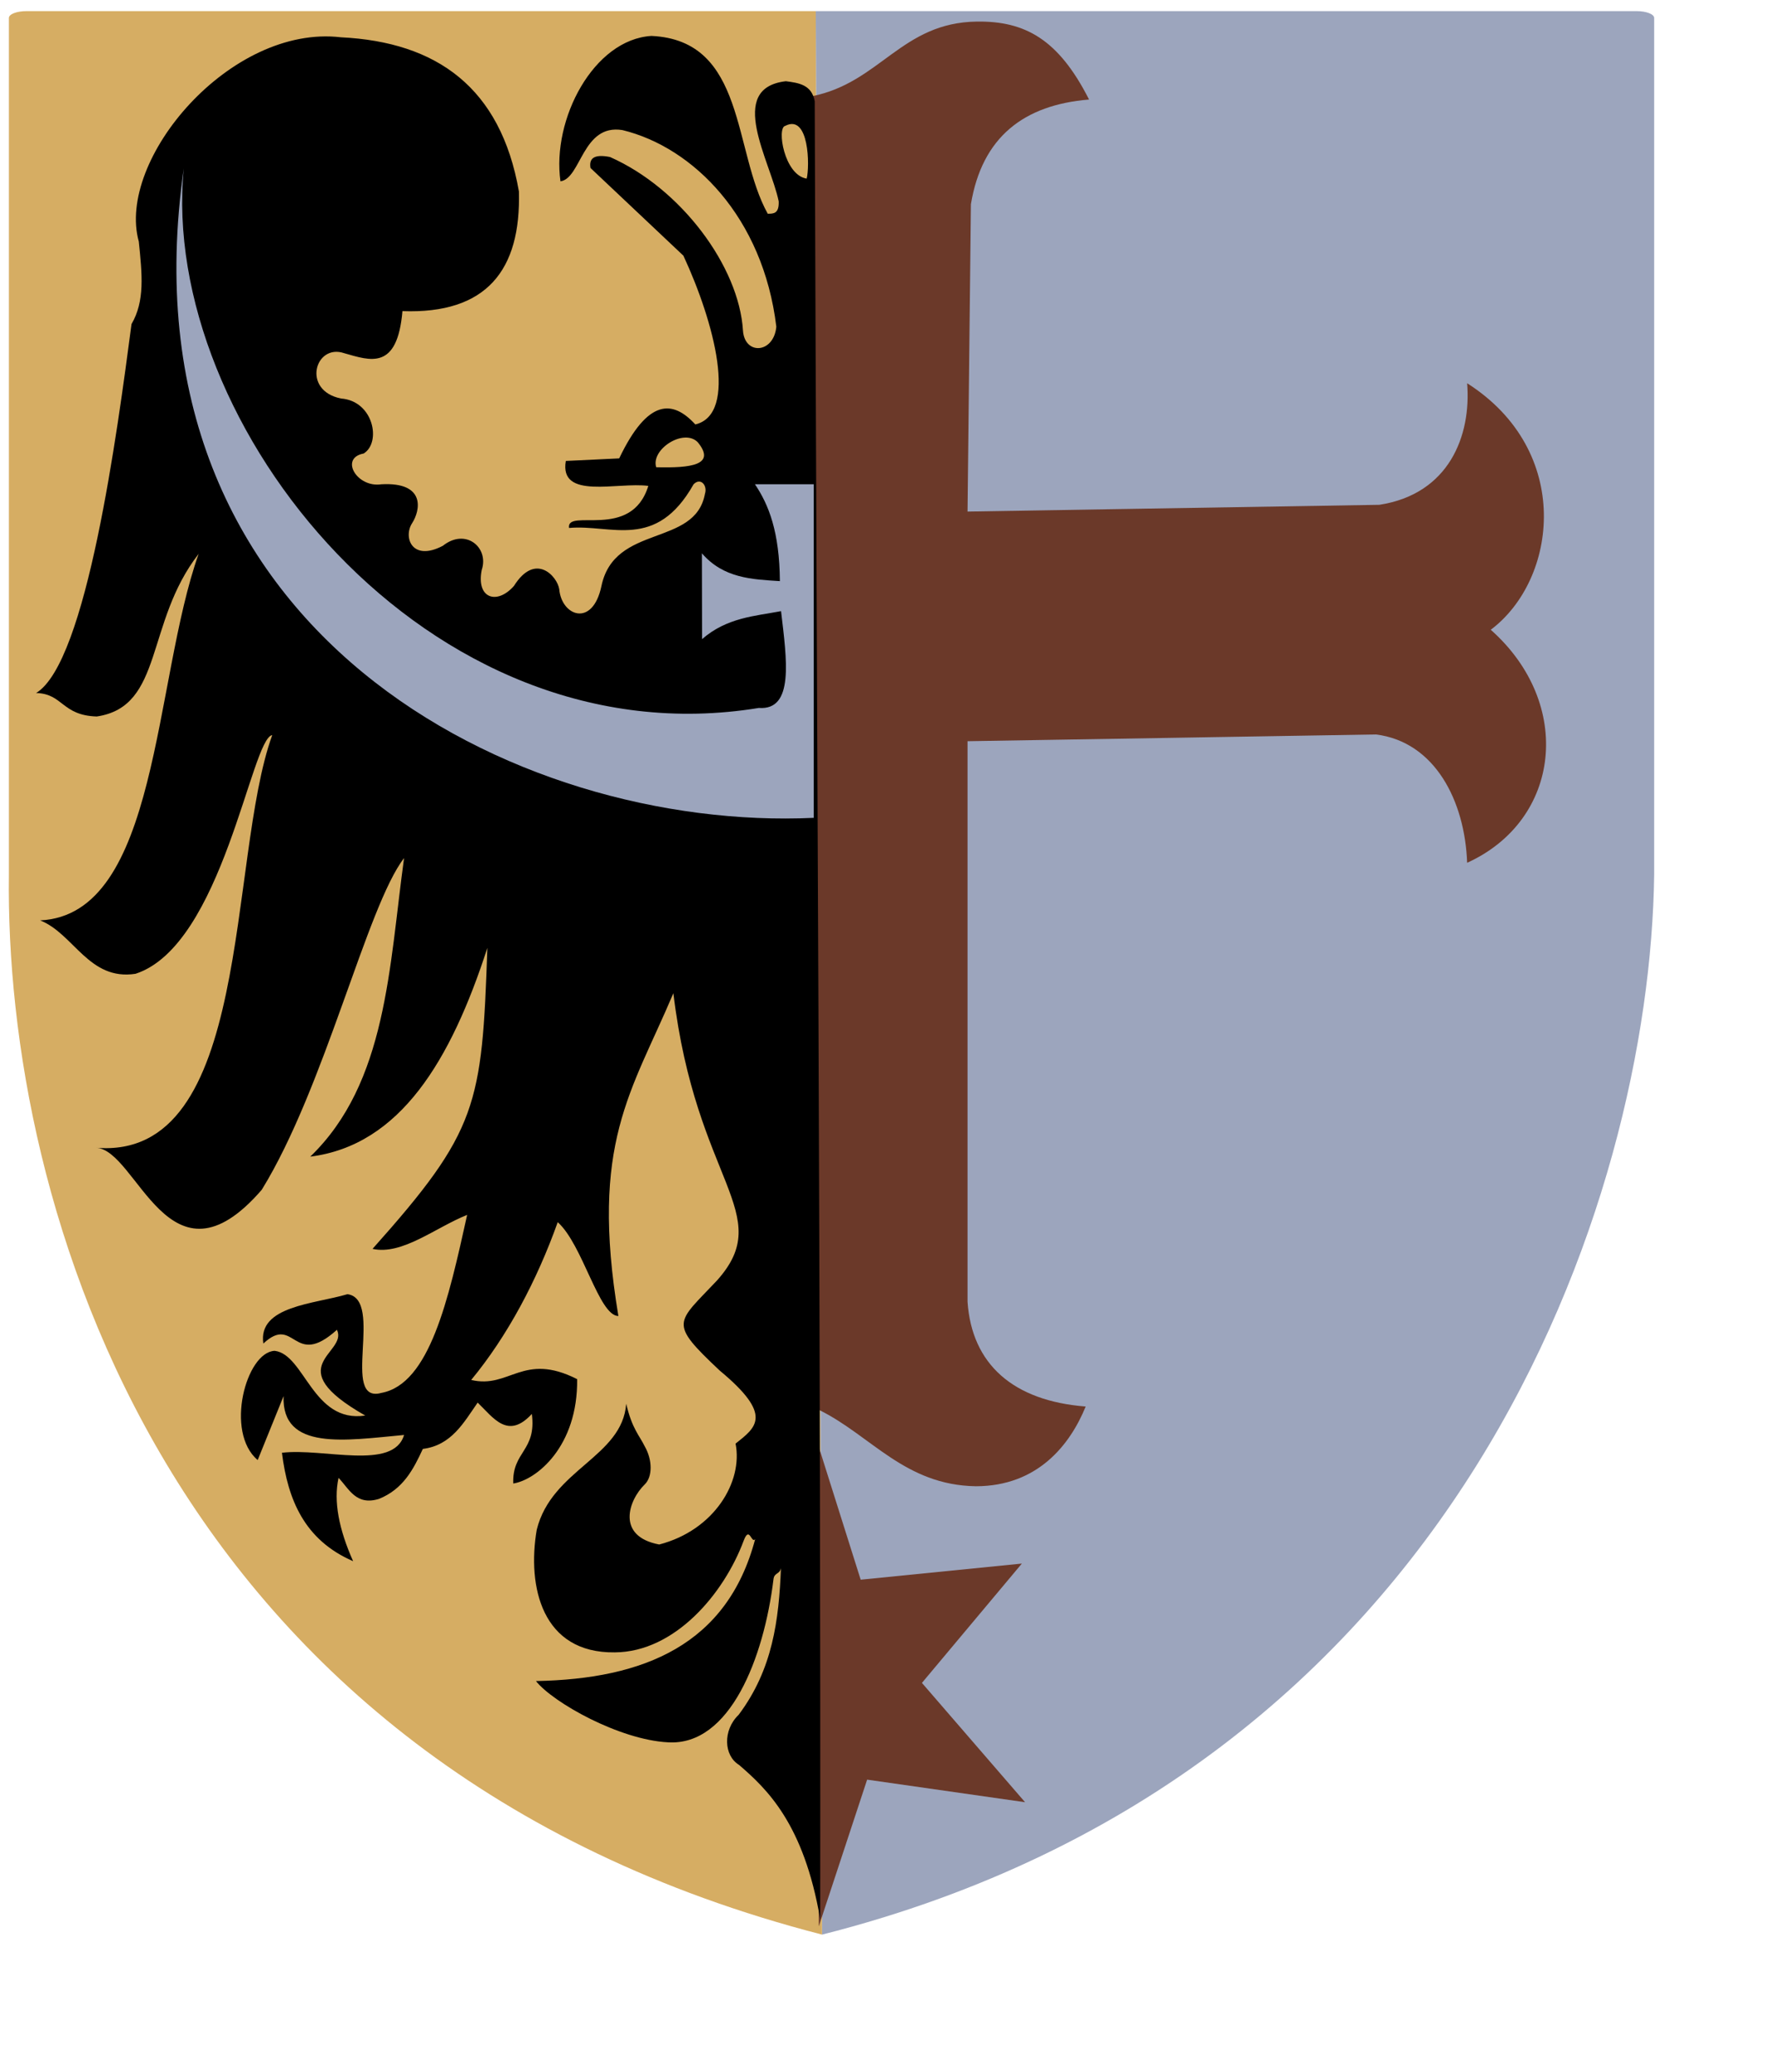 <?xml version="1.0" encoding="UTF-8" standalone="no"?>
<!-- Created with Inkscape (http://www.inkscape.org/) -->
<svg
   xmlns:dc="http://purl.org/dc/elements/1.1/"
   xmlns:cc="http://web.resource.org/cc/"
   xmlns:rdf="http://www.w3.org/1999/02/22-rdf-syntax-ns#"
   xmlns:svg="http://www.w3.org/2000/svg"
   xmlns="http://www.w3.org/2000/svg"
   xmlns:sodipodi="http://inkscape.sourceforge.net/DTD/sodipodi-0.dtd"
   xmlns:inkscape="http://www.inkscape.org/namespaces/inkscape"
   id="svg2"
   sodipodi:version="0.32"
   inkscape:version="0.42+devel"
   width="600pt"
   height="700pt"
   sodipodi:docbase="D:\Inkscape-rysunki"
   sodipodi:docname="POL_gmina_Czernica_COA.svg"
   version="1.0">
  <defs
     id="defs5" />
  <sodipodi:namedview
     inkscape:window-height="664"
     inkscape:window-width="751"
     inkscape:pageshadow="2"
     inkscape:pageopacity="0.0"
     borderopacity="1.0"
     bordercolor="#666666"
     pagecolor="#ffffff"
     id="base"
     showguides="true"
     inkscape:guide-bbox="true"
     inkscape:zoom="0.35679309"
     inkscape:cx="406.82995"
     inkscape:cy="188.84686"
     inkscape:window-x="44"
     inkscape:window-y="58"
     inkscape:current-layer="svg2" />
  <g
     id="g2236">
    <g
       transform="matrix(1.007,0,0,1.007,4.01,5.01)"
       id="g2190">
      <path
         style="fill:#9ca5bd;fill-opacity:1;fill-rule:evenodd;stroke:none;stroke-width:2.835;stroke-linecap:round;stroke-linejoin:miter;stroke-miterlimit:4;stroke-dashoffset:0;stroke-opacity:1"
         d="M 361.132,-2.2737368e-013 L 728.495,-2.2737368e-013 C 732.858,-2.2737368e-013 736.371,1.359 736.371,3.046 L 736.371,386.3 C 734.601,531.116 650.432,787.997 363.954,860.511"
         id="rect1308"
         sodipodi:nodetypes="ccccc" />
      <path
         style="fill:#d6ad63;fill-opacity:1;fill-rule:evenodd;stroke:none;stroke-width:2.835;stroke-linecap:round;stroke-linejoin:miter;stroke-miterlimit:4;stroke-dashoffset:0;stroke-opacity:1"
         d="M 363.954,860.511 C 68.473,784.337 -1.936,532.938 0,386.3 L 0,3.046 C 1.0333162e-016,1.359 3.513,-2.2737368e-013 7.877,-2.2737368e-013 L 361.132,-2.2737368e-013"
         id="path2186"
         sodipodi:nodetypes="ccccc" />
    </g>
    <path
       sodipodi:nodetypes="ccccccccccccccsc"
       id="path2194"
       d="M 366.085,43.324 L 369.128,635.161 C 392.625,646.711 407.736,669.076 439.897,669.561 C 467.627,669.496 482.247,650.985 489.321,633.64 C 456.598,631.095 438.012,614.575 436.071,586.475 L 436.071,333.917 L 620.164,330.875 C 646.791,334.231 660.261,360.925 661.243,388.689 C 703.554,369.488 709.405,316.993 671.893,283.71 C 702.064,261.066 709.07,203.132 661.243,172.646 C 663.166,196.268 653.118,222.569 621.686,227.417 L 436.071,230.46 L 437.593,92.01 C 442.607,61.733 461.44,47.25 490.843,44.845 C 477.06,17.637 461.933,9.45 440.325,9.72 C 406.296,10.144 396.748,37.158 366.085,43.324 z "
       style="fill:#6b3929;fill-opacity:1;fill-rule:evenodd;stroke:none;stroke-width:1px;stroke-linecap:butt;stroke-linejoin:miter;stroke-opacity:1" />
    <path
       sodipodi:nodetypes="cccccccc"
       d="M 460.556,704.393 L 387.913,711.657 L 368.497,650.142 L 369.026,867.839 L 390.819,801.734 L 462.009,811.904 L 415.517,758.149 L 460.556,704.393"
       style="fill:#6b3929;fill-opacity:1;fill-rule:evenodd;stroke:none;stroke-width:1px;stroke-linecap:butt;stroke-linejoin:miter;stroke-opacity:1"
       id="path2196" />
    <g
       transform="translate(764.588,0)"
       id="g2232">
      <path
         sodipodi:nodetypes="cccccscccsccccsccccccccccccccccccccccccccccccccccccccccccccccccscccccccccccccccccccccccccccccc"
         id="path2203"
         style="fill:#000000;fill-opacity:1;fill-rule:evenodd;stroke:none;stroke-width:1px;stroke-linecap:butt;stroke-linejoin:miter;stroke-opacity:1"
         d="M -397.388,45.62 C -396.52,318.661 -394.615,592.739 -394.923,864.604 C -402.295,821.533 -419.026,805.851 -431.499,795.093 C -438.418,790.901 -438.896,779.417 -431.653,772.496 C -416.301,751.984 -413.55,729.837 -412.612,706.469 C -413.269,709.379 -415.601,708.384 -415.972,711.434 C -420.281,746.803 -435.558,786.582 -463.462,784.923 C -485.33,783.835 -515.348,767.014 -523.029,757.319 C -474.232,756.408 -436.791,740.898 -424.234,693.393 C -425.962,695.601 -426.783,687.046 -429.436,694.158 C -438.286,717.885 -460.347,744.246 -487.511,744.397 C -520.303,744.851 -527.04,714.841 -522.688,689.189 C -515.943,661.873 -484.126,656.483 -482.349,632.373 C -479.757,643.673 -476.318,646.776 -473.969,651.65 C -470.515,657.677 -470.427,665.271 -474.013,668.747 C -481.244,675.755 -487.093,692.1 -467.477,695.801 C -442.69,689.393 -429.642,667.527 -433.065,650.352 C -423.851,643.005 -415.802,637.664 -440.208,617.443 C -463.513,595.511 -459.761,596.355 -441.412,576.837 C -414.518,546.737 -450.889,532.611 -461.095,447.439 C -479.993,492.164 -498.844,514.907 -485.881,592.876 C -494.709,592.766 -501.919,560.679 -513.219,550.593 C -522.643,577.011 -535.992,602.057 -552.22,621.671 C -534.918,625.794 -528.902,608.924 -504.471,621.307 C -504.088,651.739 -522.88,666.73 -533.266,668.327 C -533.786,653.735 -522.719,653.809 -524.883,636.98 C -535.718,648.753 -542.191,638.716 -549.304,631.877 C -555.648,640.995 -561.124,651.105 -574.013,652.743 C -578.258,661.919 -582.855,670.843 -593.774,675.253 C -604.068,678.423 -607.186,670.828 -611.999,665.776 C -614.326,676.284 -611.856,688.924 -605.438,703.32 C -627.393,693.797 -634.885,675.595 -637.514,654.476 C -618.756,652.214 -587.287,662.664 -582.474,646.457 C -608.839,648.887 -637.671,653.783 -636.785,628.961 L -648.449,657.757 C -663.369,645.204 -653.689,609.1 -640.794,608.549 C -627.22,610.173 -623.693,641.248 -599.97,637.709 C -639.403,615.271 -607.543,609.791 -612.728,599.072 C -632.532,616.951 -631.56,591.893 -645.897,605.269 C -648.485,588.286 -622.712,587.46 -607.989,583.034 C -591.25,585.286 -611.437,632.74 -592.68,627.503 C -570.961,623.503 -562.474,585.481 -554.043,547.313 C -568.315,552.986 -583.279,565.564 -596.69,562.622 C -549.198,509.465 -547.352,497.92 -544.93,427.027 C -561.318,477.589 -584.191,515.959 -624.756,521.069 C -590.217,487.82 -589.221,435.564 -582.474,386.568 C -599.25,408.325 -618.134,489.856 -646.626,536.013 C -688.456,584.279 -702.652,517.787 -721.349,517.059 C -650.492,523.037 -662.24,387.407 -641.888,331.163 C -651.407,332.562 -664.206,425.871 -703.489,438.691 C -724.567,441.955 -731.292,420.623 -746.5,414.634 C -692.9,412.157 -695.498,306.819 -675.057,249.515 C -699.233,280.583 -690.7,318.326 -720.985,322.78 C -736.832,322.296 -736.138,312.495 -748.322,312.209 C -725.467,298.476 -711.726,194.575 -705.311,145.996 C -699.223,135.547 -700.527,123.64 -702.031,108.817 C -712.28,71.964 -660.79,10.909 -610.926,16.801 C -567.739,18.92 -538.936,39.419 -530.715,86.218 C -529.724,121.762 -545.332,141.538 -583.203,140.164 C -585.521,167.058 -597.682,162.455 -609.447,159.118 C -622.592,154.614 -628.769,175.919 -610.905,179.53 C -596.136,180.62 -592.645,199.437 -600.699,204.317 C -611.651,206.325 -603.753,219.871 -592.68,218.168 C -572.506,217.072 -575.167,230.016 -578.829,235.664 C -582.976,242.058 -578.856,253.189 -564.978,245.87 C -554.756,237.73 -544.056,246.6 -547.482,256.805 C -550.019,269.614 -540.623,272.663 -532.947,263.965 C -523.301,248.617 -513.439,259.583 -512.535,265.423 C -511.507,277.528 -497.514,282.831 -493.536,264.095 C -487.688,235.853 -451.374,246.576 -446.879,222.542 C -445.61,218.624 -448.85,214.972 -451.982,218.168 C -468.953,248.229 -489.048,236.1 -508.116,237.851 C -509.44,228.603 -480.025,243.782 -472.394,218.897 C -486.292,217.055 -512.622,225.323 -509.574,207.656 L -485.516,206.504 C -472.483,179.233 -461.226,180.268 -451.204,191.215 C -431.722,186.551 -442.656,145.175 -456.573,115.191 L -498.45,75.676 C -499.191,71.404 -496.911,69.29 -489.645,70.737 C -457.543,84.946 -431.506,120.128 -429.728,148.908 C -429.002,160.09 -415.85,159.344 -414.695,147.19 C -420.632,97.868 -452.159,66.343 -484.061,58.603 C -502.158,55.678 -502.593,80.369 -511.98,81.689 C -515.951,53.708 -497.022,17.744 -470.961,16.188 C -428.276,18.147 -434.344,67.939 -418.561,96.293 C -415.987,96.287 -413.402,96.302 -413.621,90.709 C -417.394,72.444 -437.436,39.73 -410.4,36.59 C -404.565,37.354 -398.75,38.146 -397.388,45.62 z M -410.704,56.717 C -399.838,51.077 -399.608,75.063 -401.015,80.472 C -411.197,78.874 -414.551,57.515 -410.704,56.717 z M -468.84,210.497 C -471.341,202.37 -456.338,192.785 -450.087,199.245 C -441.671,209.57 -453.352,210.887 -468.84,210.497 z " />
      <path
         id="path2225"
         style="fill:#9ca5bd;fill-opacity:1;fill-rule:evenodd;stroke:none;stroke-width:1px;stroke-linecap:butt;stroke-linejoin:miter;stroke-opacity:1"
         d="M -397.824,218.148 L -424.346,218.148 C -418.096,227.389 -413.262,239.636 -413.094,261.8 C -425.775,261.004 -438.537,260.493 -448.238,249.268 L -448.169,287.942 C -437.013,278.202 -424.404,277.567 -412.566,275.325 C -409.993,297.189 -406.563,320.115 -422.578,318.93 C -572.153,343.438 -693.04,190.673 -681.75,75.888 C -711.83,284.878 -531.526,374.676 -397.824,368.437 L -397.824,218.148 z "
         sodipodi:nodetypes="cccccccccc" />
    </g>
  </g>
</svg>
